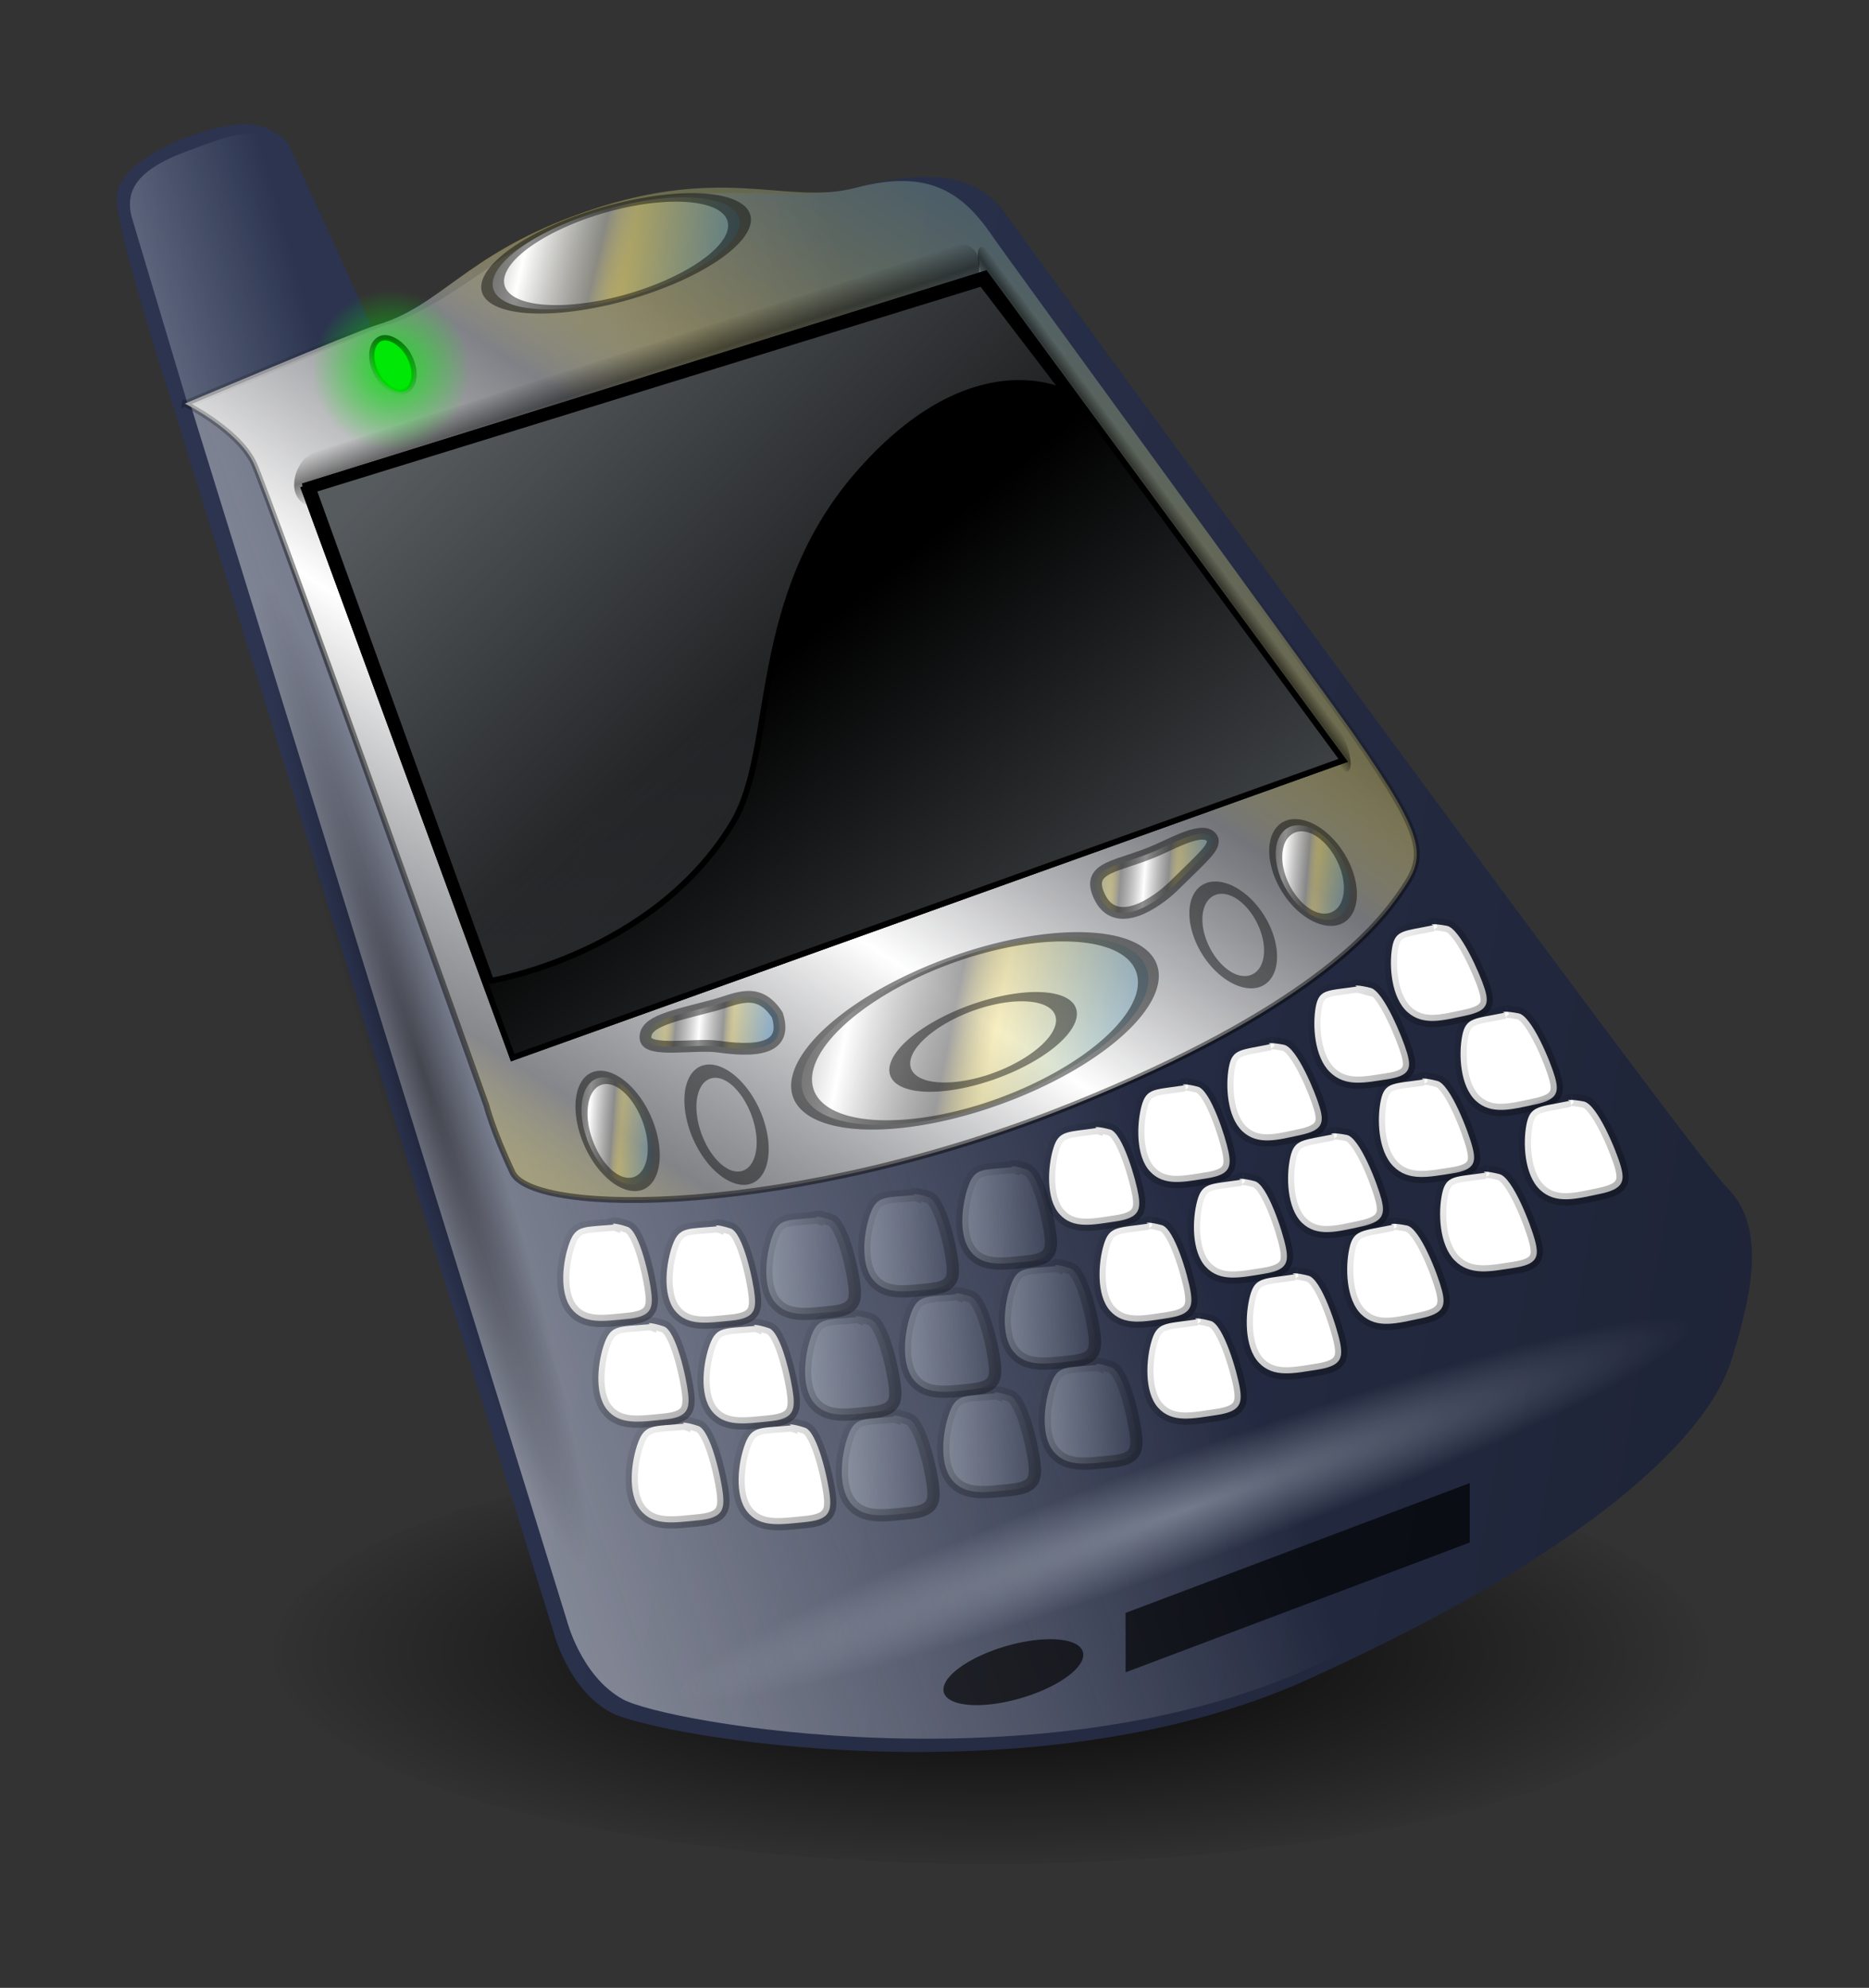 <?xml version="1.0" encoding="UTF-8"?>
<svg version="1.0" viewBox="0 0 280.02 297.81" xmlns="http://www.w3.org/2000/svg" xmlns:xlink="http://www.w3.org/1999/xlink">
<rect x="0" y="0" width="280.02" height="297.81" fill="#333333" stroke="none"/>
<defs>
<linearGradient id="d">
<stop stop-color="#fff" offset="0"/>
<stop stop-color="#8c8c8c" stop-opacity=".763" offset=".328"/>
<stop stop-color="#ecd865" stop-opacity=".392" offset=".471"/>
<stop stop-color="#2f85cb" stop-opacity=".361" offset="1"/>
</linearGradient>
<linearGradient id="a">
<stop stop-opacity=".464" offset="0"/>
<stop stop-opacity="0" offset="1"/>
</linearGradient>
<linearGradient id="b">
<stop stop-color="#d1dce5" stop-opacity=".412" offset="0"/>
<stop stop-color="#d1dce5" stop-opacity="0" offset="1"/>
</linearGradient>
<linearGradient id="aw" x1="270.12" x2="287.04" y1="307.55" y2="307.98" gradientTransform="matrix(2.095 -.386 .418 1.268 -676.62 -232.29)" gradientUnits="userSpaceOnUse" xlink:href="#b"/>
<linearGradient id="au" x1="451.71" x2="432.54" y1="423.02" y2="396.93" gradientTransform="matrix(.999 -.151 .504 .952 -409.92 -142.16)" gradientUnits="userSpaceOnUse" xlink:href="#a"/>
<linearGradient id="at" x1="451.71" x2="432.54" y1="423.02" y2="396.93" gradientTransform="matrix(1 -.208 .522 .918 -404.78 -113.56)" gradientUnits="userSpaceOnUse" xlink:href="#a"/>
<linearGradient id="as" x1="451.71" x2="432.54" y1="423.02" y2="396.93" gradientTransform="matrix(1 -.209 .496 .923 -422.1 -94.833)" gradientUnits="userSpaceOnUse" xlink:href="#a"/>
<linearGradient id="ar" x1="451.71" x2="432.54" y1="423.02" y2="396.93" gradientTransform="matrix(1.007 -.157 .42 .954 -409.9 -123.22)" gradientUnits="userSpaceOnUse" xlink:href="#a"/>
<linearGradient id="aq" x1="451.71" x2="432.54" y1="423.02" y2="396.93" gradientTransform="matrix(1.011 -.15 .386 .959 -412.71 -120.98)" gradientUnits="userSpaceOnUse" xlink:href="#a"/>
<linearGradient id="ap" x1="451.71" x2="432.54" y1="423.02" y2="396.93" gradientTransform="matrix(1.017 -.097 .324 .979 -405.26 -145.89)" gradientUnits="userSpaceOnUse" xlink:href="#a"/>
<linearGradient id="ao" x1="451.71" x2="432.54" y1="423.02" y2="396.93" gradientTransform="matrix(1.017 -.097 .324 .979 -422.05 -141.13)" gradientUnits="userSpaceOnUse" xlink:href="#a"/>
<linearGradient id="an" x1="451.71" x2="432.54" y1="423.02" y2="396.93" gradientTransform="matrix(1.017 -.097 .324 .979 -438.83 -137.26)" gradientUnits="userSpaceOnUse" xlink:href="#a"/>
<linearGradient id="am" x1="451.71" x2="432.54" y1="423.02" y2="396.93" gradientTransform="matrix(1.017 -.097 .324 .979 -455.92 -135.77)" gradientUnits="userSpaceOnUse" xlink:href="#a"/>
<linearGradient id="al" x1="451.71" x2="432.54" y1="423.02" y2="396.93" gradientTransform="matrix(1.017 -.097 .324 .979 -473.6 -136.07)" gradientUnits="userSpaceOnUse" xlink:href="#a"/>
<linearGradient id="ak" x1="451.71" x2="432.54" y1="423.02" y2="396.93" gradientTransform="matrix(1.035 -.098 .33 .991 -478.06 -123.35)" gradientUnits="userSpaceOnUse" xlink:href="#a"/>
<linearGradient id="aj" x1="451.71" x2="432.54" y1="423.02" y2="396.93" gradientTransform="matrix(1.035 -.098 .33 .991 -460.05 -123.05)" gradientUnits="userSpaceOnUse" xlink:href="#a"/>
<linearGradient id="ai" x1="451.71" x2="432.54" y1="423.02" y2="396.93" gradientTransform="matrix(1.035 -.098 .33 .991 -442.65 -124.55)" gradientUnits="userSpaceOnUse" xlink:href="#a"/>
<linearGradient id="ah" x1="451.71" x2="432.54" y1="423.02" y2="396.93" gradientTransform="matrix(1.035 -.098 .33 .991 -425.56 -128.47)" gradientUnits="userSpaceOnUse" xlink:href="#a"/>
<linearGradient id="ag" x1="451.71" x2="432.54" y1="423.02" y2="396.93" gradientTransform="matrix(1.035 -.098 .33 .991 -408.47 -133.29)" gradientUnits="userSpaceOnUse" xlink:href="#a"/>
<linearGradient id="af" x1="451.71" x2="432.54" y1="423.02" y2="396.93" gradientTransform="matrix(1.029 -.152 .392 .97 -414.81 -108.36)" gradientUnits="userSpaceOnUse" xlink:href="#a"/>
<linearGradient id="ae" x1="451.71" x2="432.54" y1="423.02" y2="396.93" gradientTransform="matrix(1.026 -.159 .427 .966 -411.28 -110.72)" gradientUnits="userSpaceOnUse" xlink:href="#a"/>
<linearGradient id="ad" x1="451.71" x2="432.54" y1="423.02" y2="396.93" gradientTransform="matrix(1.021 -.213 .476 .938 -412.9 -83.546)" gradientUnits="userSpaceOnUse" xlink:href="#a"/>
<linearGradient id="ac" x1="451.71" x2="432.54" y1="423.02" y2="396.93" gradientTransform="matrix(1.02 -.153 .484 .965 -400.1 -130.48)" gradientUnits="userSpaceOnUse" xlink:href="#a"/>
<linearGradient id="ab" x1="451.71" x2="432.54" y1="423.02" y2="396.93" gradientTransform="matrix(1.022 -.212 .502 .932 -394.18 -102.71)" gradientUnits="userSpaceOnUse" xlink:href="#a"/>
<linearGradient id="aa" x1="451.71" x2="432.54" y1="423.02" y2="396.93" gradientTransform="matrix(1.052 -.099 .335 1.003 -481.77 -110.63)" gradientUnits="userSpaceOnUse" xlink:href="#a"/>
<linearGradient id="z" x1="451.71" x2="432.54" y1="423.02" y2="396.93" gradientTransform="matrix(1.052 -.099 .335 1.003 -463.47 -110.33)" gradientUnits="userSpaceOnUse" xlink:href="#a"/>
<linearGradient id="y" x1="451.71" x2="432.54" y1="423.02" y2="396.93" gradientTransform="matrix(1.052 -.099 .335 1.003 -445.79 -111.85)" gradientUnits="userSpaceOnUse" xlink:href="#a"/>
<linearGradient id="x" x1="451.71" x2="432.54" y1="423.02" y2="396.93" gradientTransform="matrix(1.052 -.099 .335 1.003 -428.42 -115.82)" gradientUnits="userSpaceOnUse" xlink:href="#a"/>
<linearGradient id="w" x1="451.71" x2="432.54" y1="423.02" y2="396.93" gradientTransform="matrix(1.052 -.099 .335 1.003 -411.06 -120.7)" gradientUnits="userSpaceOnUse" xlink:href="#a"/>
<linearGradient id="v" x1="451.71" x2="432.54" y1="423.02" y2="396.93" gradientTransform="matrix(1.046 -.154 .398 .982 -416.32 -95.772)" gradientUnits="userSpaceOnUse" xlink:href="#a"/>
<linearGradient id="u" x1="451.71" x2="432.54" y1="423.02" y2="396.93" gradientTransform="matrix(1.042 -.162 .434 .977 -412.1 -98.256)" gradientUnits="userSpaceOnUse" xlink:href="#a"/>
<linearGradient id="t" x1="451.71" x2="432.54" y1="423.02" y2="396.93" gradientTransform="matrix(1.037 -.216 .484 .949 -412.86 -71.232)" gradientUnits="userSpaceOnUse" xlink:href="#a"/>
<linearGradient id="s" x1="451.71" x2="432.54" y1="423.02" y2="396.93" gradientTransform="matrix(1.037 -.155 .491 .977 -399.73 -118.3)" gradientUnits="userSpaceOnUse" xlink:href="#a"/>
<linearGradient id="r" x1="451.71" x2="432.54" y1="423.02" y2="396.93" gradientTransform="matrix(1.038 -.215 .51 .943 -393.4 -90.775)" gradientUnits="userSpaceOnUse" xlink:href="#a"/>
<linearGradient id="q" x1="463.06" x2="480.08" y1="400.8" y2="400.8" gradientTransform="matrix(1.017 0 0 1.01 -338.26 -187.77)" gradientUnits="userSpaceOnUse" xlink:href="#b"/>
<linearGradient id="p" x1="496.07" x2="513.09" y1="392.25" y2="392.25" gradientTransform="matrix(1.017 0 0 1.01 -338.26 -187.77)" gradientUnits="userSpaceOnUse" xlink:href="#b"/>
<linearGradient id="o" x1="479.57" x2="496.58" y1="396.97" y2="396.97" gradientTransform="matrix(1.017 0 0 1.01 -338.26 -187.77)" gradientUnits="userSpaceOnUse" xlink:href="#b"/>
<linearGradient id="n" x1="503.22" x2="520.51" y1="409.11" y2="409.11" gradientTransform="matrix(1.017 0 0 1.01 -338.26 -187.77)" gradientUnits="userSpaceOnUse" xlink:href="#b"/>
<linearGradient id="m" x1="486.41" x2="503.7" y1="413.88" y2="413.88" gradientTransform="matrix(1.017 0 0 1.01 -338.26 -187.77)" gradientUnits="userSpaceOnUse" xlink:href="#b"/>
<linearGradient id="l" x1="509.94" x2="527.48" y1="425.96" y2="425.96" gradientTransform="matrix(1.017 0 0 1.01 -338.26 -187.77)" gradientUnits="userSpaceOnUse" xlink:href="#b"/>
<linearGradient id="k" x1="492.86" x2="510.4" y1="430.8" y2="430.8" gradientTransform="matrix(1.017 0 0 1.01 -338.26 -187.77)" gradientUnits="userSpaceOnUse" xlink:href="#b"/>
<linearGradient id="j" x1="475.78" x2="493.32" y1="434.73" y2="434.73" gradientTransform="matrix(1.017 0 0 1.01 -338.26 -187.77)" gradientUnits="userSpaceOnUse" xlink:href="#b"/>
<linearGradient id="i" x1="469.6" x2="486.89" y1="417.76" y2="417.76" gradientTransform="matrix(1.017 0 0 1.01 -338.26 -187.77)" gradientUnits="userSpaceOnUse" xlink:href="#b"/>
<radialGradient id="h" cx="483.97" cy="437.68" r="41.753" gradientTransform="matrix(2.214 0 0 .238 -853.06 228.92)" gradientUnits="userSpaceOnUse" xlink:href="#b"/>
<linearGradient id="bg" x1="621.77" x2="391.21" y1="372.69" y2="333.64" gradientTransform="matrix(1.017 0 0 1.01 -329.78 -168.41)" gradientUnits="userSpaceOnUse">
<stop stop-opacity=".303" offset="0"/>
<stop stop-opacity="0" offset="1"/>
</linearGradient>
<linearGradient id="bf" x1="295.83" x2="488.84" y1="337.39" y2="268.3" gradientTransform="matrix(1.017 0 0 1.01 -329.78 -168.41)" gradientUnits="userSpaceOnUse">
<stop stop-color="#efefef" stop-opacity=".742" offset="0"/>
<stop stop-color="#fff" stop-opacity="0" offset="1"/>
</linearGradient>
<linearGradient id="be" x1="422.98" x2="506.18" y1="294.27" y2="168.42" gradientTransform="matrix(1.017 0 0 1.01 -329.78 -168.41)" gradientUnits="userSpaceOnUse" xlink:href="#d" spreadMethod="reflect"/>
<linearGradient id="c" x1="423.38" x2="437.19" y1="361.99" y2="363.41" gradientUnits="userSpaceOnUse" xlink:href="#d" spreadMethod="reflect"/>
<linearGradient id="bd" x1="591.01" x2="591.01" y1="223.99" y2="228.77" gradientTransform="matrix(1.051 0 0 1.01 -503.9 -125.87)" gradientUnits="userSpaceOnUse" xlink:href="#a" spreadMethod="reflect"/>
<linearGradient id="bc" x1="591.01" x2="591.01" y1="223.99" y2="228.77" gradientTransform="matrix(.919 0 0 .666 -202.61 -336.37)" gradientUnits="userSpaceOnUse" xlink:href="#a" spreadMethod="reflect"/>
<linearGradient id="bb" x1="375.71" x2="391.52" y1="268.76" y2="218.73" gradientTransform="matrix(1.017 0 0 1.01 -329.78 -168.41)" gradientUnits="userSpaceOnUse" xlink:href="#a"/>
<linearGradient id="ba" x1="398.09" x2="480.46" y1="240.56" y2="320.66" gradientTransform="matrix(1.017 0 0 1.01 -329.78 -168.41)" gradientUnits="userSpaceOnUse" xlink:href="#b"/>
<linearGradient id="az" x1="559.14" x2="494.3" y1="326.99" y2="248.8" gradientTransform="matrix(1.017 0 0 1.01 -329.78 -168.41)" gradientUnits="userSpaceOnUse" xlink:href="#b"/>
<linearGradient id="ay" x1="423.38" x2="437.19" y1="361.99" y2="363.41" gradientTransform="matrix(.866 .445 .031 .848 -255.5 -322.46)" gradientUnits="userSpaceOnUse" xlink:href="#d" spreadMethod="reflect"/>
<linearGradient id="ax" x1="423.38" x2="437.19" y1="361.99" y2="363.41" gradientTransform="matrix(.866 .445 .031 .848 -179.23 -348.81)" gradientUnits="userSpaceOnUse" xlink:href="#d" spreadMethod="reflect"/>
<radialGradient id="g" cx="483.97" cy="437.68" r="41.753" gradientTransform="matrix(2.114 0 0 .205 -1216.4 -74.194)" gradientUnits="userSpaceOnUse" xlink:href="#a"/>
<radialGradient id="f" cx="525.08" cy="454.49" r="109.9" gradientTransform="matrix(1 0 0 .294 0 320.79)" gradientUnits="userSpaceOnUse">
<stop offset="0"/>
<stop stop-opacity="0" offset="1"/>
</radialGradient>
<linearGradient id="av" x1="255.86" x2="248.56" y1="375.75" y2="383.66" gradientTransform="translate(-217.16 -292.5)" gradientUnits="userSpaceOnUse">
<stop offset="0"/>
<stop stop-opacity="0" offset="1"/>
</linearGradient>
<radialGradient id="e" cx="394.56" cy="230.02" r="13.559" gradientTransform="matrix(1 0 0 1.017 0 -3.834)" gradientUnits="userSpaceOnUse">
<stop stop-color="#00e805" offset="0"/>
<stop stop-color="#00e805" stop-opacity="0" offset="1"/>
</radialGradient>
</defs>
<g transform="translate(-22.362 -21.531)">
<g transform="matrix(.875 0 0 .875 20.264 21.271)" fill-rule="evenodd">
<path transform="matrix(1.136 0 0 1.182 -424.46 -253.98)" d="m633.28 454.49a108.2 30.63 0 1 1-216.4 0 108.2 30.63 0 1 1 216.4 0z" fill="url(#f)"/>
<path d="m51.899 25.162s-2.167-3.383-7.394-3.624c-5.228-0.24-21.993 5.268-22.142 12.653-0.114 5.678 9.82 36.136 9.82 36.136l65.023 209.48s2.426 9.64 9.704 13.65c7.28 4.02 72.45 15.67 119.4-5.61 48.91-22.17 68.48-41.74 72.52-54.59 4.05-12.85 5.66-23.29-0.8-29.72-6.47-6.43-119.72-161.23-123.19-166.28-5.15-7.494-13.75-8.034-25.88-4.821-12.13 3.212-27.9-1.894-45.91 4.361-15.193 5.278-15.515 7.45-27.248 14.772-3.372 2.105-9.564 5.08-9.796 4.572l-14.107-30.982z" fill="#2c3450"/>
<path d="m51.899 25.162s-2.167-3.383-7.394-3.624c-5.228-0.24-21.993 5.268-22.142 12.653-0.114 5.678 9.82 36.136 9.82 36.136l65.023 209.48s2.426 9.64 9.704 13.65c7.28 4.02 72.45 15.67 119.4-5.61 48.91-22.17 68.48-41.74 72.52-54.59 4.05-12.85 5.66-23.29-0.8-29.72-6.47-6.43-119.72-161.23-123.19-166.28-5.15-7.494-13.75-8.034-25.88-4.821-12.13 3.212-27.9-1.894-45.91 4.361-15.193 5.278-15.515 7.45-27.248 14.772-3.372 2.105-9.564 5.08-9.796 4.572l-14.107-30.982z" fill="url(#bg)"/>
<path d="m35.13 69.929 64.314 207.77s2.396 9.56 9.596 13.54c7.2 3.99 71.66 15.54 118.1-5.56 48.38-21.99 67.73-41.41 71.73-54.15 4-12.75 5.6-23.1-0.8-29.48-6.4-6.37-118.41-159.91-121.84-164.92-5.09-7.431-13.6-7.967-25.59-4.78-12 3.186-27.6-1.879-45.41 4.325-15.033 5.235-15.351 7.389-26.957 14.652-3.335 2.087-9.46 5.039-9.689 4.534l-33.454 14.068z" fill="url(#bf)"/>
<path d="m34.308 26.226c8.81-3.292 14.083-5.558 17.42 2.283l12.227 28.301-29.413 12.701-9.352-31.228c-1.62-4.916 0.093-8.684 9.118-12.057z" fill="url(#aw)"/>
<path d="m107.54 209.96c-5.1 0.49-6.49 0.03-7.63 3.11-1.143 3.09-1.821 8.51 0.33 11.28 2.16 2.78 5.66 2.14 9.56 1.77 3.89-0.37 4.41-1.61 4.15-4.26-0.26-2.66-2.04-10.82-4.12-11.52-2.09-0.69-2.99-0.61-2.29-0.38z" fill="#fff" stroke="url(#al)" stroke-width="2.1"/>
<path d="m125.22 210.26c-5.09 0.49-6.48 0.03-7.63 3.11-1.14 3.09-1.82 8.51 0.34 11.28 2.15 2.77 5.65 2.14 9.55 1.77s4.41-1.61 4.15-4.27c-0.26-2.65-2.03-10.82-4.12-11.51-2.08-0.69-2.98-0.61-2.29-0.38z" fill="#fff" stroke="url(#am)" stroke-width="2.1"/>
<path d="m142.31 208.77c-5.1 0.49-6.49 0.03-7.63 3.11-1.14 3.09-1.82 8.51 0.33 11.28 2.16 2.77 5.66 2.14 9.55 1.77 3.9-0.37 4.42-1.61 4.16-4.27-0.26-2.65-2.04-10.81-4.12-11.51-2.09-0.69-2.99-0.61-2.29-0.38z" fill="url(#q)" stroke="url(#an)" stroke-width="2.1"/>
<path d="m159.09 204.9c-5.09 0.49-6.48 0.03-7.63 3.11-1.14 3.09-1.82 8.51 0.34 11.28 2.15 2.77 5.65 2.14 9.55 1.77s4.41-1.61 4.15-4.26c-0.26-2.66-2.03-10.82-4.12-11.52-2.08-0.69-2.98-0.61-2.29-0.38z" fill="url(#o)" stroke="url(#ao)" stroke-width="2.1"/>
<path d="m175.88 200.14c-5.1 0.49-6.49 0.02-7.63 3.11s-1.82 8.51 0.33 11.28c2.16 2.77 5.66 2.14 9.55 1.77 3.9-0.37 4.42-1.61 4.16-4.27-0.26-2.65-2.04-10.82-4.12-11.51-2.09-0.7-2.99-0.61-2.29-0.38z" fill="url(#p)" stroke="url(#ap)" stroke-width="2.1"/>
<path d="m190.18 193.43c-5.07 0.75-6.49 0.36-7.43 3.5-0.95 3.13-1.29 8.58 1.04 11.22 2.33 2.65 5.79 1.84 9.66 1.27 3.87-0.58 4.31-1.84 3.89-4.47-0.43-2.64-2.72-10.68-4.85-11.26-2.13-0.59-3.02-0.45-2.31-0.26z" fill="#fff" stroke="url(#aq)" stroke-width="2.1"/>
<path d="m205.18 186.12c-5.04 0.79-6.48 0.41-7.32 3.55-0.84 3.13-0.99 8.57 1.44 11.19 2.43 2.63 5.87 1.79 9.73 1.19s4.25-1.87 3.73-4.49-3.1-10.63-5.25-11.2-3.04-0.43-2.33-0.24z" fill="#fff" stroke="url(#ar)" stroke-width="2.1"/>
<path d="m219.9 179.07c-5.01 1.05-6.48 0.75-7.08 3.9-0.6 3.16-0.33 8.55 2.31 11.02 2.65 2.48 6.04 1.47 9.87 0.66 3.83-0.8 4.13-2.07 3.4-4.64-0.73-2.58-3.94-10.38-6.15-10.83-2.2-0.44-3.09-0.26-2.35-0.11z" fill="#fff" stroke="url(#as)" stroke-width="2.1"/>
<path d="m234.75 169.2c-5.01 0.76-6.48 0.37-7.06 3.49-0.57 3.12-0.26 8.52 2.41 11.15 2.66 2.63 6.04 1.82 9.87 1.24s4.12-1.84 3.37-4.45-4.02-10.6-6.23-11.18c-2.21-0.57-3.1-0.44-2.36-0.25z" fill="#fff" stroke="url(#au)" stroke-width="2.1"/>
<path d="m247.79 158.71c-5.02 1.05-6.51 0.75-7.03 3.88-0.53 3.14-0.12 8.5 2.6 10.96s6.1 1.45 9.94 0.65c3.83-0.79 4.1-2.06 3.31-4.62-0.8-2.55-4.22-10.31-6.45-10.76-2.23-0.44-3.12-0.26-2.37-0.11z" fill="#fff" stroke="url(#at)" stroke-width="2.1"/>
<path d="m113.71 227.01c-5.19 0.49-6.6 0.02-7.77 3.15-1.16 3.12-1.85 8.61 0.34 11.42 2.2 2.8 5.76 2.16 9.73 1.79 3.97-0.38 4.49-1.64 4.23-4.32-0.27-2.69-2.07-10.96-4.2-11.66-2.12-0.7-3.04-0.62-2.33-0.38z" fill="#fff" stroke="url(#ak)" stroke-width="2.1"/>
<path d="m131.72 227.31c-5.19 0.49-6.6 0.02-7.77 3.15-1.16 3.12-1.85 8.61 0.34 11.42 2.19 2.8 5.76 2.16 9.73 1.79 3.97-0.38 4.49-1.63 4.23-4.32-0.27-2.69-2.08-10.96-4.2-11.66s-3.04-0.62-2.33-0.38z" fill="#fff" stroke="url(#aj)" stroke-width="2.1"/>
<path d="m149.12 225.8c-5.19 0.49-6.61 0.03-7.77 3.15-1.17 3.12-1.86 8.61 0.34 11.42 2.19 2.81 5.76 2.17 9.72 1.79 3.97-0.38 4.5-1.63 4.23-4.32-0.26-2.69-2.07-10.95-4.19-11.66-2.13-0.7-3.04-0.61-2.33-0.38z" fill="url(#i)" stroke="url(#ai)" stroke-width="2.1"/>
<path d="m166.21 221.88c-5.19 0.5-6.61 0.03-7.77 3.15-1.16 3.13-1.85 8.62 0.34 11.42 2.19 2.81 5.76 2.17 9.73 1.79 3.96-0.37 4.49-1.63 4.23-4.32-0.27-2.68-2.08-10.95-4.2-11.66-2.12-0.7-3.04-0.61-2.33-0.38z" fill="url(#m)" stroke="url(#ah)" stroke-width="2.1"/>
<path d="m183.3 217.06c-5.19 0.49-6.6 0.02-7.77 3.15-1.16 3.12-1.85 8.61 0.34 11.42 2.2 2.81 5.76 2.17 9.73 1.79s4.49-1.63 4.23-4.32c-0.27-2.69-2.08-10.95-4.2-11.66-2.12-0.7-3.04-0.61-2.33-0.38z" fill="url(#n)" stroke="url(#ag)" stroke-width="2.1"/>
<path d="m198.98 209.8c-5.16 0.77-6.61 0.37-7.57 3.55-0.97 3.17-1.32 8.68 1.05 11.36s5.9 1.86 9.84 1.28c3.95-0.59 4.4-1.87 3.96-4.53-0.43-2.66-2.76-10.81-4.93-11.4-2.16-0.59-3.07-0.45-2.35-0.26z" fill="#fff" stroke="url(#af)" stroke-width="2.1"/>
<path d="m214.86 202.29c-5.14 0.79-6.6 0.41-7.46 3.59-0.86 3.17-1.01 8.67 1.46 11.33s5.97 1.81 9.9 1.2 4.34-1.89 3.81-4.55c-0.53-2.65-3.15-10.76-5.34-11.33-2.19-0.58-3.1-0.44-2.37-0.24z" fill="#fff" stroke="url(#ae)" stroke-width="2.1"/>
<path d="m230.62 194.51c-5.12 1.07-6.6 0.76-7.3 3.97-0.71 3.2-0.58 8.68 2.02 11.19 2.61 2.51 6.08 1.48 9.99 0.67 3.92-0.82 4.26-2.11 3.6-4.72-0.67-2.62-3.7-10.54-5.92-11-2.23-0.45-3.13-0.26-2.39-0.11z" fill="#fff" stroke="url(#ad)" stroke-width="2.1"/>
<path d="m246.12 185.12c-5.11 0.77-6.6 0.38-7.28 3.54s-0.51 8.64 2.12 11.31c2.63 2.66 6.09 1.83 10 1.25 3.91-0.59 4.24-1.86 3.56-4.51s-3.78-10.76-6.01-11.34-3.13-0.45-2.39-0.25z" fill="#fff" stroke="url(#ac)" stroke-width="2.1"/>
<path d="m260.02 173.69c-5.12 1.06-6.62 0.76-7.25 3.94s-0.37 8.63 2.32 11.13c2.68 2.49 6.15 1.47 10.06 0.66 3.92-0.81 4.23-2.1 3.5-4.69-0.73-2.6-3.97-10.48-6.22-10.93-2.26-0.45-3.16-0.26-2.41-0.11z" fill="#fff" stroke="url(#ab)" stroke-width="2.1"/>
<path d="m119.57 244.05c-5.28 0.5-6.71 0.02-7.9 3.19-1.18 3.16-1.88 8.72 0.35 11.56s5.85 2.19 9.88 1.81 4.57-1.65 4.3-4.37-2.11-11.09-4.26-11.8c-2.16-0.72-3.09-0.63-2.37-0.39z" fill="#fff" stroke="url(#aa)" stroke-width="2.1"/>
<path d="m137.87 244.35c-5.28 0.5-6.72 0.03-7.9 3.19s-1.88 8.72 0.35 11.56 5.85 2.2 9.88 1.81c4.03-0.38 4.57-1.65 4.3-4.37s-2.11-11.09-4.27-11.8c-2.15-0.71-3.08-0.62-2.36-0.39z" fill="#fff" stroke="url(#z)" stroke-width="2.1"/>
<path d="m155.54 242.83c-5.27 0.5-6.71 0.02-7.89 3.19-1.18 3.16-1.88 8.72 0.35 11.56 2.22 2.84 5.85 2.19 9.88 1.81s4.57-1.65 4.3-4.37-2.11-11.09-4.27-11.81c-2.15-0.71-3.08-0.62-2.37-0.38z" fill="url(#j)" stroke="url(#y)" stroke-width="2.1"/>
<path d="m172.91 238.86c-5.27 0.5-6.71 0.03-7.89 3.19s-1.89 8.72 0.34 11.56 5.86 2.19 9.89 1.81 4.56-1.65 4.3-4.37c-0.27-2.72-2.11-11.09-4.27-11.8s-3.09-0.63-2.37-0.39z" fill="url(#k)" stroke="url(#x)" stroke-width="2.1"/>
<path d="m190.28 233.98c-5.27 0.5-6.71 0.02-7.89 3.19-1.19 3.16-1.89 8.72 0.34 11.56s5.85 2.19 9.89 1.81c4.03-0.38 4.56-1.65 4.29-4.37s-2.1-11.09-4.26-11.8-3.09-0.63-2.37-0.39z" fill="url(#l)" stroke="url(#w)" stroke-width="2.1"/>
<path d="m207.3 226.2c-5.24 0.77-6.71 0.38-7.69 3.59s-1.34 8.79 1.07 11.51c2.41 2.71 5.99 1.87 10 1.28s4.46-1.88 4.02-4.58-2.8-10.94-5-11.54c-2.21-0.6-3.13-0.46-2.4-0.26z" fill="#fff" stroke="url(#v)" stroke-width="2.1"/>
<path d="m224.03 218.48c-5.22 0.81-6.71 0.42-7.58 3.64-0.87 3.21-1.03 8.78 1.48 11.47s6.07 1.83 10.06 1.21 4.4-1.91 3.87-4.6c-0.54-2.69-3.2-10.9-5.42-11.48-2.23-0.58-3.15-0.43-2.41-0.24z" fill="#fff" stroke="url(#u)" stroke-width="2.1"/>
<path d="m240.87 210c-5.2 1.08-6.71 0.78-7.42 4.02-0.72 3.25-0.6 8.79 2.05 11.33 2.65 2.55 6.17 1.5 10.15 0.68 3.98-0.83 4.32-2.14 3.65-4.79-0.67-2.64-3.74-10.67-6.01-11.12-2.26-0.46-3.18-0.27-2.42-0.12z" fill="#fff" stroke="url(#t)" stroke-width="2.1"/>
<path d="m256.73 201.08c-5.19 0.77-6.71 0.38-7.4 3.58s-0.52 8.75 2.15 11.45 6.19 1.86 10.16 1.26c3.97-0.59 4.31-1.88 3.62-4.56-0.69-2.69-3.83-10.89-6.1-11.48s-3.18-0.45-2.43-0.25z" fill="#fff" stroke="url(#s)" stroke-width="2.1"/>
<path d="m271.15 188.78c-5.21 1.08-6.73 0.77-7.37 4-0.64 3.22-0.38 8.73 2.34 11.26 2.73 2.53 6.25 1.49 10.23 0.67s4.3-2.13 3.56-4.76c-0.74-2.62-4.03-10.6-6.32-11.06-2.29-0.45-3.2-0.26-2.44-0.11z" fill="#fff" stroke="url(#r)" stroke-width="2.1"/>
<path transform="matrix(1.38 -.382 .224 1.216 -593.68 -84.595)" d="m492.13 457.14a8.654 3.763 0 1 1-17.31 0 8.654 3.763 0 1 1 17.31 0z" fill-opacity=".658"/>
<rect transform="matrix(.936 -.353 0 1 0 0)" x="208.47" y="350.04" width="62.962" height="10.175" fill-opacity=".658"/>
<rect transform="matrix(.94 -.34 0 1 0 0)" x="126.17" y="323.05" width="184.91" height="19.852" rx="4.392" ry="4.799" fill="url(#h)"/>
<path d="m34.049 69.406s9.057 4.446 11.788 10.198c2.439 5.137 39.853 109.99 39.853 109.99s0.967 4.02 4.46 11.44c3.524 7.49 48.1 7.74 95.93-11.52 40.43-16.27 51.83-30.27 55.82-35.93 4.64-6.58 5.49-8.61-7.73-27.59-5.2-7.48-58.55-80.473-62.02-85.525-5.15-7.492-11.06-11.239-23.19-8.026-12.13 3.212-23.05-4.596-48.4 4.855-18.649 6.956-22.816 15.441-33.572 18.621-3.576 1.057-32.939 13.491-32.939 13.491z" fill="url(#be)" stroke="url(#bb)" stroke-width="1px"/>
<path d="m54.293 83.557 116.83-36.4 61.26 83.323-142.2 50.9-35.887-97.823z" stroke="#000" stroke-width="1px"/>
<path transform="matrix(.866 .445 .031 .848 -274.71 -302.6)" d="m436.34 360.3a7.135 10.139 0 1 1-14.27 0 7.135 10.139 0 1 1 14.27 0z" fill="url(#c)" stroke="#000" stroke-linecap="round" stroke-linejoin="round" stroke-opacity=".441" stroke-width="2.377"/>
<path transform="matrix(.866 .445 .031 .848 -256.06 -303.67)" d="m436.34 360.3a7.135 10.139 0 1 1-14.27 0 7.135 10.139 0 1 1 14.27 0z" fill="url(#c)" stroke="#000" stroke-linecap="round" stroke-linejoin="round" stroke-opacity=".441" stroke-width="2.377"/>
<path transform="matrix(4.156 -1.335 .147 1.281 -1667.4 288.24)" d="m436.34 360.3a7.135 10.139 0 1 1-14.27 0 7.135 10.139 0 1 1 14.27 0z" fill="url(#c)" stroke="#000" stroke-linecap="round" stroke-linejoin="round" stroke-opacity=".441" stroke-width=".859"/>
<path transform="matrix(1.998 -.642 .071 .616 -712.4 232.29)" d="m436.34 360.3a7.135 10.139 0 1 1-14.27 0 7.135 10.139 0 1 1 14.27 0z" fill="url(#c)" stroke="#000" stroke-linecap="round" stroke-linejoin="round" stroke-opacity=".441" stroke-width="1.786"/>
<path transform="matrix(.895 .393 .032 .749 -168.44 -288.86)" d="m436.34 360.3a7.135 10.139 0 1 1-14.27 0 7.135 10.139 0 1 1 14.27 0z" fill="url(#c)" stroke="#000" stroke-linecap="round" stroke-linejoin="round" stroke-opacity=".441" stroke-width="2.487"/>
<path transform="matrix(.895 .393 .032 .749 -182.11 -278.17)" d="m436.34 360.3a7.135 10.139 0 1 1-14.27 0 7.135 10.139 0 1 1 14.27 0z" fill="url(#c)" stroke="#000" stroke-linecap="round" stroke-linejoin="round" stroke-opacity=".441" stroke-width="2.487"/>
<path transform="matrix(2.959 -.794 .104 .762 -1199.6 109.92)" d="m436.34 360.3a7.135 10.139 0 1 1-14.27 0 7.135 10.139 0 1 1 14.27 0z" fill="url(#c)" stroke="#000" stroke-linecap="round" stroke-linejoin="round" stroke-opacity=".441" stroke-width="1.319"/>
<rect transform="matrix(.952 -.306 0 1 0 0)" x="55.424" y="95.809" width="123.25" height="9.005" rx="3.748" ry="4.424" fill="url(#bd)"/>
<rect transform="matrix(.592 .806 0 1 0 0)" x="286.84" y="-190.15" width="107.86" height="5.94" rx="2.886" ry="4.424" fill="url(#bc)"/>
<path d="m54.293 83.557 116.83-36.4 61.26 83.323-142.2 50.9-35.887-97.823z" fill="url(#az)" stroke="#000" stroke-width="1px"/>
<path d="m56.084 84.124 114.41-35.305 14.22 18.615s-15.52-8.345-34.91 13.48c-19.39 21.826-14.22 47.506-21.97 60.336-13.58 22.47-41.368 26.96-41.368 26.96l-30.378-84.086z" fill="url(#ba)" stroke="#000" stroke-width="1px"/>
<path d="m135.49 174.07c1.59 5.02-1.89 6.61-10.12 5.42-3.8-0.56-12.22 1.1-12.44-1.4-0.26-2.95 4.72-3.81 11.82-5.7 3.71-0.99 7.45-3.35 10.74 1.68z" fill="url(#ay)" stroke="#000" stroke-linecap="round" stroke-linejoin="round" stroke-opacity=".441" stroke-width="2.017"/>
<path d="m210.05 144.07c0.17 1.38-1.04 2.4-6.71 7.94-2.74 2.67-9.89 7.87-12.73 1.69-2.38-5.2 3.44-4.92 10.12-7.94 3.43-1.55 8.3-4.19 9.32-1.69z" fill="url(#ax)" stroke="#000" stroke-linecap="round" stroke-linejoin="round" stroke-opacity=".441" stroke-width="2.017"/>
<rect transform="matrix(-.307 -.952 1 0 0 0)" x="-281.7" y="6.892" width="176.51" height="17.102" rx="4.333" ry="4.799" fill="url(#g)"/>
<rect transform="rotate(-26.2)" x="31.632" y="82.107" width="6.327" height="9.943" rx="4.392" ry="4.799" fill="#00e805" stroke="url(#av)" stroke-linecap="round" stroke-linejoin="round" stroke-width=".9"/>
<path transform="translate(-325.19 -166.43)" d="m408.12 230.02a13.559 13.785 0 1 1-27.12 0 13.559 13.785 0 1 1 27.12 0z" fill="url(#e)" opacity=".789"/>
</g>
</g>
</svg>
